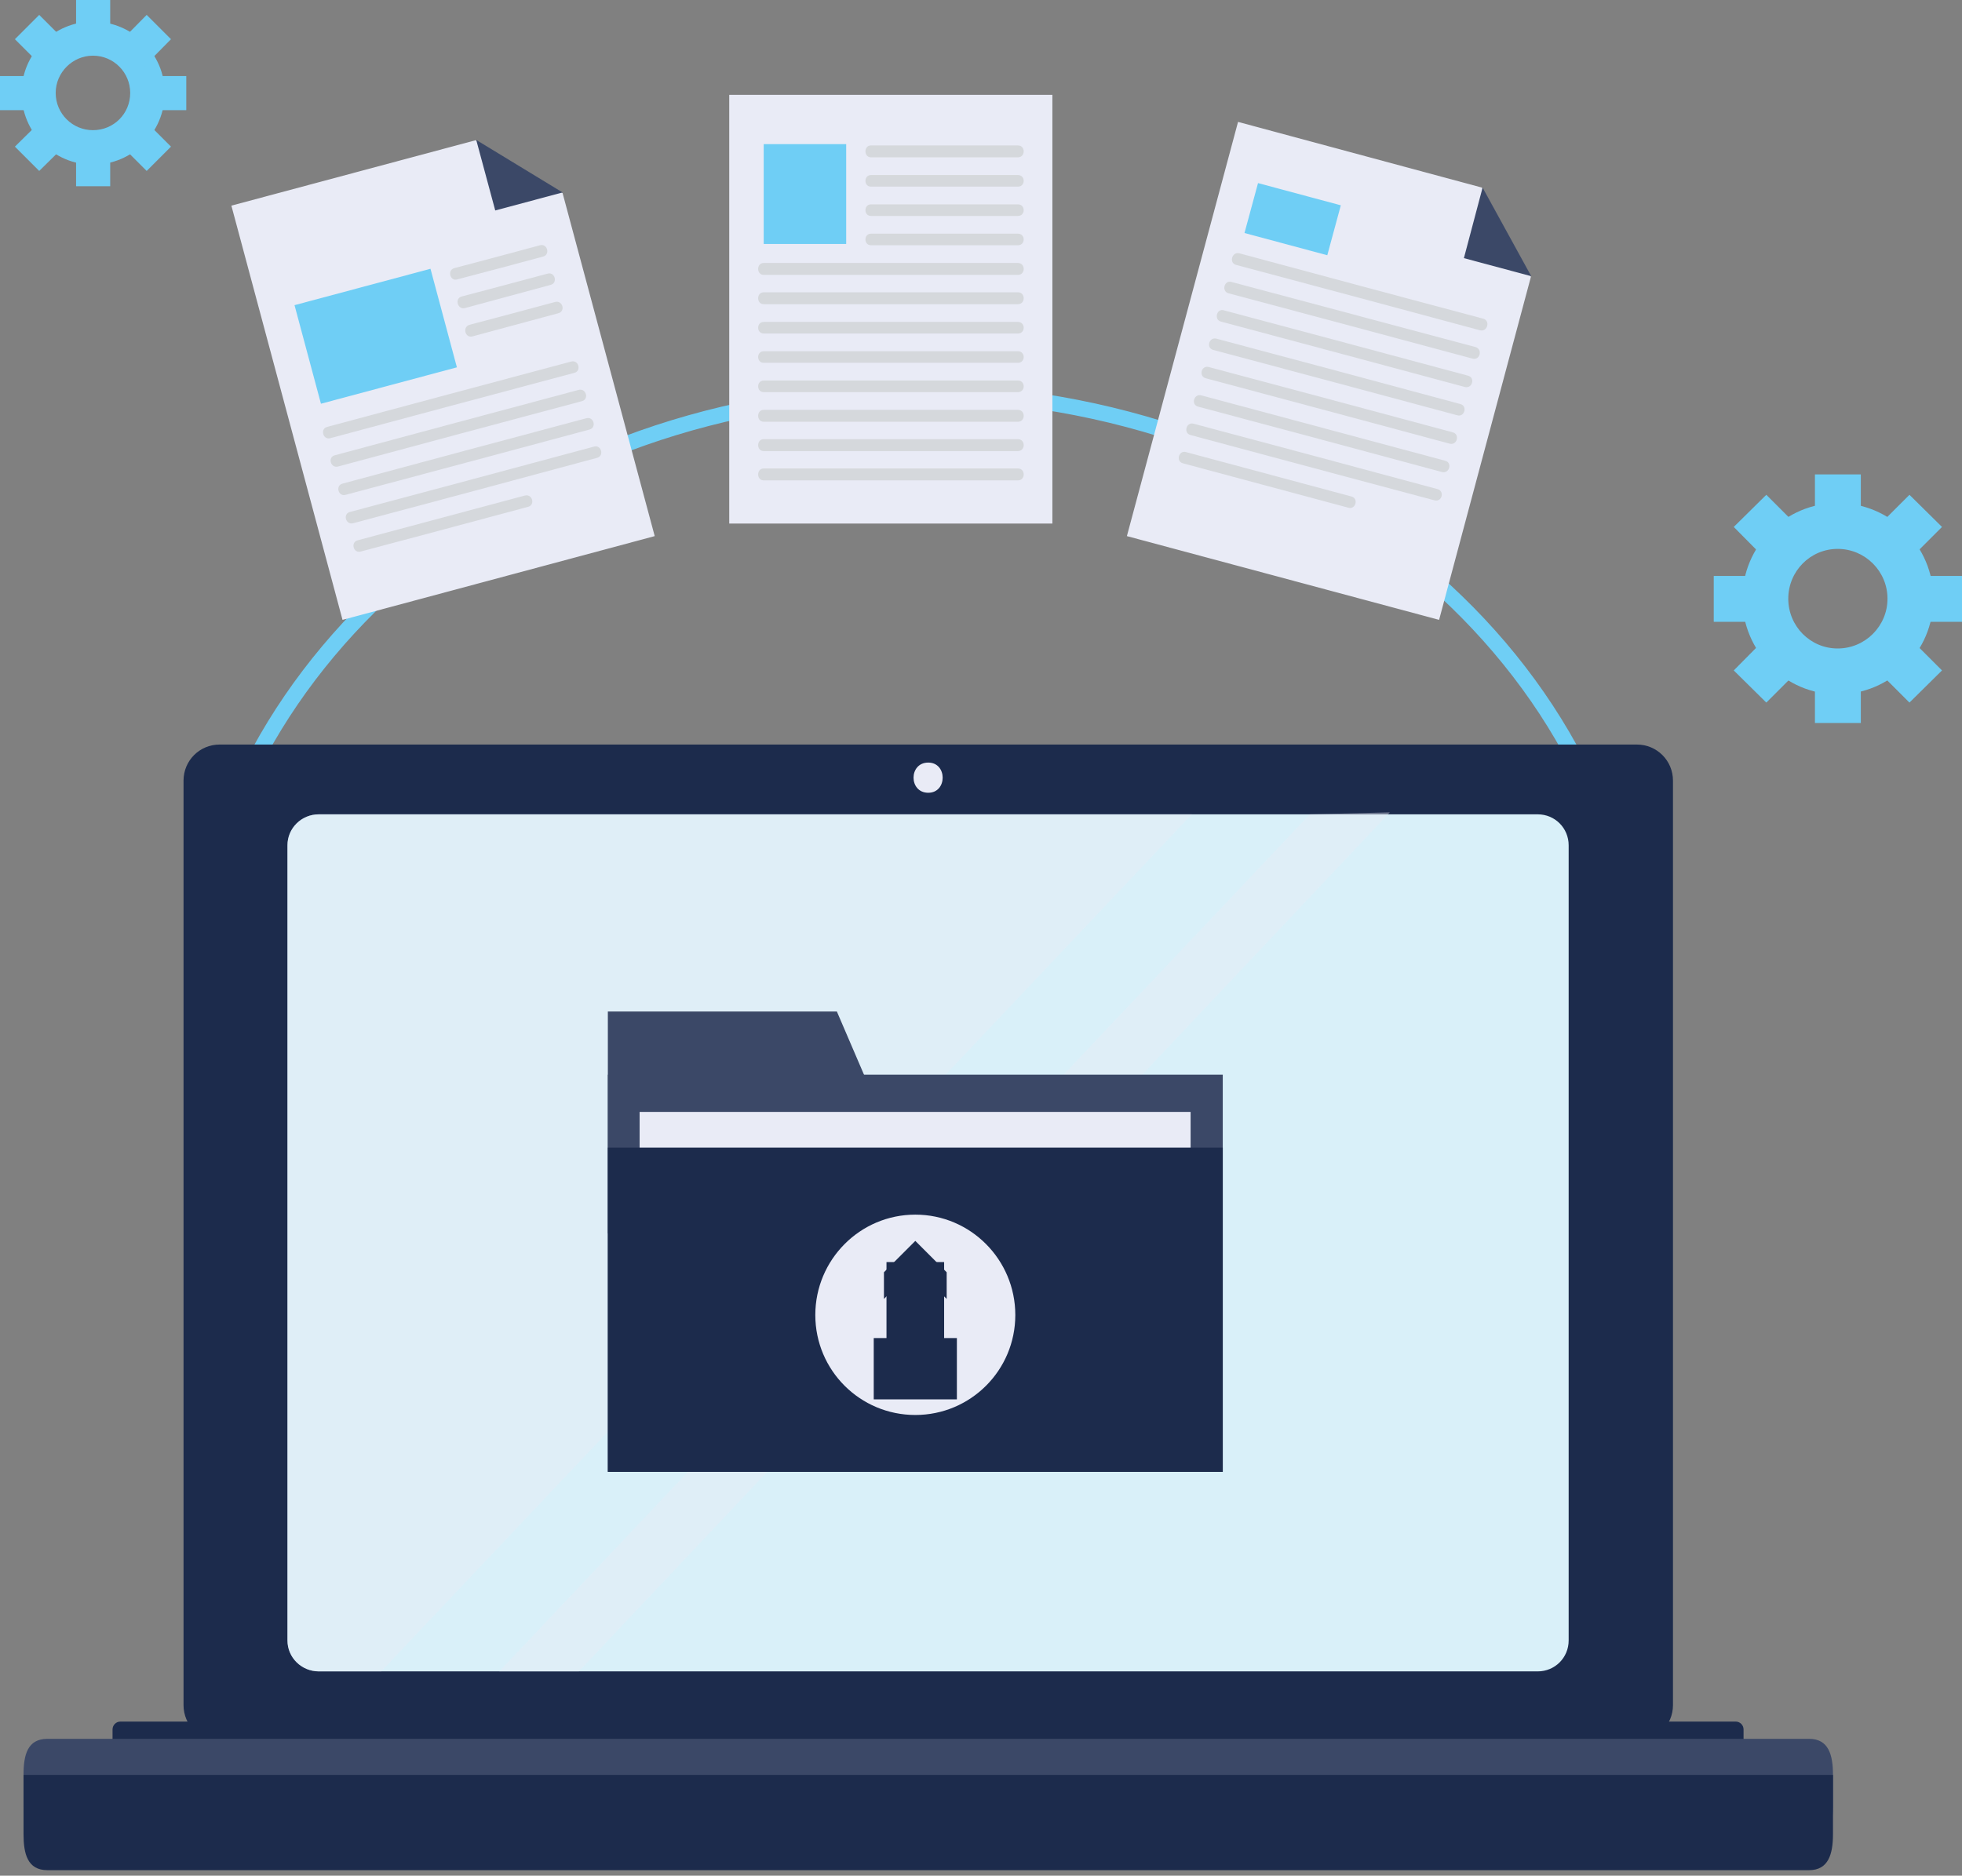 <svg xmlns="http://www.w3.org/2000/svg" width="160" height="153" viewBox="0 0 160 153" fill="none"><rect x="0" y="0" width="160" height="153" fill="#808080" stroke="none"/><path fill-rule="evenodd" clip-rule="evenodd" d="M149.862 56.638C145.577 56.638 142.091 53.12 142.091 48.835C142.091 44.549 145.577 41.032 149.862 41.032C154.18 41.032 157.665 44.549 157.665 48.835C157.665 53.12 154.18 56.638 149.862 56.638ZM149.862 44.773C147.623 44.773 145.833 46.596 145.833 48.835C145.833 51.074 147.623 52.896 149.862 52.896C152.101 52.896 153.924 51.074 153.924 48.835C153.924 46.596 152.101 44.773 149.862 44.773Z" fill="#6FCEF5"></path><path d="M151.749 43.078H148.007V38.697H151.749V43.078Z" fill="#6FCEF5"></path><path d="M151.749 58.973H148.007V54.591H151.749V58.973Z" fill="#6FCEF5"></path><path d="M144.106 50.721H139.756V46.98H144.106V50.721Z" fill="#6FCEF5"></path><path d="M160 50.721H155.651V46.98H160V50.721Z" fill="#6FCEF5"></path><path d="M144.457 46.084L141.387 42.982L144.042 40.36L147.112 43.43L144.457 46.084Z" fill="#6FCEF5"></path><path d="M155.715 57.309L152.644 54.239L155.267 51.585L158.369 54.687L155.715 57.309Z" fill="#6FCEF5"></path><path d="M144.042 57.309L141.387 54.687L144.457 51.585L147.112 54.239L144.042 57.309Z" fill="#6FCEF5"></path><path d="M155.267 46.084L152.644 43.43L155.715 40.36L158.369 42.982L155.267 46.084Z" fill="#6FCEF5"></path><path fill-rule="evenodd" clip-rule="evenodd" d="M7.579 13.432C4.381 13.432 1.759 10.81 1.759 7.58C1.759 4.381 4.381 1.759 7.579 1.759C10.81 1.759 13.432 4.381 13.432 7.58C13.432 10.81 10.81 13.432 7.579 13.432ZM7.579 4.541C5.916 4.541 4.541 5.917 4.541 7.58C4.541 9.275 5.916 10.618 7.579 10.618C9.274 10.618 10.618 9.275 10.618 7.58C10.618 5.917 9.274 4.541 7.579 4.541Z" fill="#6FCEF5"></path><path d="M8.987 3.262H6.204V0H8.987V3.262Z" fill="#6FCEF5"></path><path d="M8.987 15.191H6.204V11.929H8.987V15.191Z" fill="#6FCEF5"></path><path d="M3.262 8.986H0V6.204H3.262V8.986Z" fill="#6FCEF5"></path><path d="M15.191 8.986H11.929V6.204H15.191V8.986Z" fill="#6FCEF5"></path><path d="M3.55 5.533L1.215 3.198L3.198 1.215L5.533 3.55L3.55 5.533Z" fill="#6FCEF5"></path><path d="M11.961 13.944L9.658 11.641L11.641 9.658L13.944 11.961L11.961 13.944Z" fill="#6FCEF5"></path><path d="M3.198 13.944L1.215 11.961L3.55 9.658L5.533 11.641L3.198 13.944Z" fill="#6FCEF5"></path><path d="M11.641 5.533L9.658 3.55L11.961 1.215L13.944 3.198L11.641 5.533Z" fill="#6FCEF5"></path><path fill-rule="evenodd" clip-rule="evenodd" d="M74.65 32.62C43.382 32.62 17.977 53.779 16.309 80.195C16.287 80.548 15.983 80.816 15.63 80.793C15.278 80.771 15.01 80.467 15.032 80.115C16.752 52.874 42.868 31.341 74.65 31.341C106.99 31.341 133.472 53.617 134.319 81.532C134.33 81.885 134.052 82.18 133.699 82.191C133.346 82.201 133.051 81.924 133.04 81.571C132.219 54.509 106.472 32.62 74.65 32.62Z" fill="#6FCEF5"></path><path d="M85.821 42.706H59.469V7.736H85.821V42.706Z" fill="#E9EBF6"></path><path d="M69.006 19.9H62.28V11.756H69.006V19.9Z" fill="#6FCEF5"></path><path d="M71.029 12.833C75.023 12.833 79.016 12.833 83.01 12.833C83.64 12.833 83.64 11.861 83.01 11.861C79.016 11.861 75.023 11.861 71.029 11.861C70.425 11.861 70.425 12.833 71.029 12.833Z" fill="#D5D8DC"></path><path d="M71.029 15.224C75.023 15.224 79.016 15.224 83.01 15.224C83.64 15.224 83.64 14.278 83.01 14.278C79.016 14.278 75.023 14.278 71.029 14.278C70.425 14.278 70.425 15.224 71.029 15.224Z" fill="#D5D8DC"></path><path d="M71.029 17.615C75.023 17.615 79.016 17.615 83.01 17.615C83.64 17.615 83.64 16.669 83.01 16.669C79.016 16.669 75.023 16.669 71.029 16.669C70.425 16.669 70.425 17.615 71.029 17.615Z" fill="#D5D8DC"></path><path d="M71.029 20.005C75.023 20.005 79.016 20.005 83.01 20.005C83.64 20.005 83.64 19.06 83.01 19.06C79.016 19.06 75.023 19.06 71.029 19.06C70.425 19.06 70.425 20.005 71.029 20.005Z" fill="#D5D8DC"></path><path d="M62.28 22.423C69.199 22.423 76.109 22.423 83.01 22.423C83.641 22.423 83.641 21.45 83.01 21.45C76.109 21.45 69.199 21.45 62.28 21.45C61.676 21.45 61.676 22.423 62.28 22.423Z" fill="#D5D8DC"></path><path d="M62.28 24.813C69.199 24.813 76.109 24.813 83.01 24.813C83.641 24.813 83.641 23.841 83.01 23.841C76.109 23.841 69.199 23.841 62.28 23.841C61.676 23.841 61.676 24.813 62.28 24.813Z" fill="#D5D8DC"></path><path d="M62.28 27.204C69.199 27.204 76.109 27.204 83.01 27.204C83.641 27.204 83.641 26.259 83.01 26.259C76.109 26.259 69.199 26.259 62.28 26.259C61.676 26.259 61.676 27.204 62.28 27.204Z" fill="#D5D8DC"></path><path d="M62.28 29.595C69.199 29.595 76.109 29.595 83.01 29.595C83.641 29.595 83.641 28.649 83.01 28.649C76.109 28.649 69.199 28.649 62.28 28.649C61.676 28.649 61.676 29.595 62.28 29.595Z" fill="#D5D8DC"></path><path d="M62.28 31.986C69.199 31.986 76.109 31.986 83.01 31.986C83.641 31.986 83.641 31.04 83.01 31.04C76.109 31.04 69.199 31.04 62.28 31.04C61.676 31.04 61.676 31.986 62.28 31.986Z" fill="#D5D8DC"></path><path d="M62.28 34.403C69.199 34.403 76.109 34.403 83.01 34.403C83.641 34.403 83.641 33.431 83.01 33.431C76.109 33.431 69.199 33.431 62.28 33.431C61.676 33.431 61.676 34.403 62.28 34.403Z" fill="#D5D8DC"></path><path d="M62.28 36.794C69.199 36.794 76.109 36.794 83.01 36.794C83.641 36.794 83.641 35.822 83.01 35.822C76.109 35.822 69.199 35.822 62.28 35.822C61.676 35.822 61.676 36.794 62.28 36.794Z" fill="#D5D8DC"></path><path d="M62.28 39.185C69.199 39.185 76.109 39.185 83.01 39.185C83.641 39.185 83.641 38.213 83.01 38.213C76.109 38.213 69.199 38.213 62.28 38.213C61.676 38.213 61.676 39.185 62.28 39.185Z" fill="#D5D8DC"></path><path d="M38.784 11.44L18.869 16.774L27.933 50.562L53.392 43.73L45.878 15.749L38.784 11.44Z" fill="#E9EBF6"></path><path d="M38.837 11.414L40.387 17.168L45.878 15.697L38.837 11.414Z" fill="#3B4867"></path><path d="M37.26 29.963L26.173 32.932L24.018 24.892L35.106 21.924L37.26 29.963Z" fill="#6FCEF5"></path><path d="M26.935 35.743C33.573 33.957 40.212 32.179 46.85 30.41C47.428 30.252 47.192 29.333 46.587 29.49C39.949 31.259 33.31 33.037 26.672 34.824C26.094 34.981 26.331 35.901 26.935 35.743Z" fill="#D5D8DC"></path><path d="M27.565 38.055C34.186 36.269 40.816 34.491 47.455 32.722C48.059 32.564 47.796 31.645 47.192 31.802C40.571 33.571 33.941 35.349 27.303 37.136C26.698 37.294 26.961 38.213 27.565 38.055Z" fill="#D5D8DC"></path><path d="M28.17 40.367C34.808 38.598 41.447 36.821 48.085 35.034C48.663 34.876 48.427 33.957 47.822 34.114C41.184 35.883 34.554 37.661 27.933 39.448C27.329 39.605 27.592 40.525 28.17 40.367Z" fill="#D5D8DC"></path><path d="M28.8 42.68C35.439 40.911 42.068 39.133 48.689 37.346C49.294 37.188 49.031 36.269 48.453 36.426C41.815 38.213 35.176 39.991 28.538 41.76C27.933 41.918 28.196 42.837 28.8 42.68Z" fill="#D5D8DC"></path><path d="M29.404 44.992C33.959 43.783 38.513 42.566 43.067 41.34C43.671 41.182 43.408 40.262 42.804 40.42C38.267 41.629 33.722 42.846 29.168 44.072C28.564 44.23 28.826 45.149 29.404 44.992Z" fill="#D5D8DC"></path><path d="M37.287 22.79C39.634 22.177 41.972 21.555 44.302 20.925C44.88 20.767 44.643 19.848 44.039 20.005C41.709 20.636 39.38 21.258 37.05 21.871C36.446 22.029 36.709 22.974 37.287 22.79Z" fill="#D5D8DC"></path><path d="M37.917 25.129C40.247 24.498 42.576 23.868 44.906 23.237C45.51 23.079 45.248 22.16 44.669 22.317C42.322 22.948 39.984 23.57 37.654 24.183C37.05 24.34 37.313 25.286 37.917 25.129Z" fill="#D5D8DC"></path><path d="M38.521 27.441C40.868 26.81 43.207 26.18 45.536 25.549C46.141 25.392 45.878 24.472 45.274 24.63C42.944 25.26 40.615 25.882 38.285 26.495C37.681 26.679 37.943 27.599 38.521 27.441Z" fill="#D5D8DC"></path><path d="M120.851 15.302L100.962 9.943L91.897 43.73L117.357 50.562L124.845 22.58L120.851 15.302Z" fill="#E9EBF6"></path><path d="M120.904 15.303L119.38 21.056L124.871 22.528L120.904 15.303Z" fill="#3B4867"></path><path d="M100.804 21.608C107.443 23.377 114.072 25.155 120.693 26.942C121.298 27.099 121.56 26.153 120.956 25.996C114.317 24.227 107.688 22.449 101.067 20.662C100.463 20.505 100.2 21.45 100.804 21.608Z" fill="#D5D8DC"></path><path d="M100.174 23.92C106.812 25.689 113.451 27.467 120.089 29.254C120.693 29.411 120.93 28.492 120.325 28.308C113.704 26.539 107.075 24.77 100.436 23.001C99.832 22.817 99.596 23.763 100.174 23.92Z" fill="#D5D8DC"></path><path d="M99.569 26.232C106.19 28.001 112.82 29.779 119.458 31.566C120.063 31.723 120.325 30.804 119.721 30.646C113.083 28.86 106.444 27.082 99.806 25.313C99.228 25.129 98.965 26.075 99.569 26.232Z" fill="#D5D8DC"></path><path d="M98.939 28.544C105.577 30.314 112.216 32.091 118.854 33.878C119.432 34.036 119.695 33.116 119.091 32.958C112.47 31.172 105.84 29.394 99.201 27.625C98.597 27.467 98.334 28.387 98.939 28.544Z" fill="#D5D8DC"></path><path d="M98.334 30.856C104.955 32.626 111.585 34.403 118.223 36.19C118.828 36.348 119.064 35.428 118.486 35.27C111.848 33.484 105.209 31.706 98.571 29.937C97.966 29.779 97.73 30.699 98.334 30.856Z" fill="#D5D8DC"></path><path d="M97.704 33.169C104.342 34.938 110.972 36.716 117.593 38.502C118.197 38.66 118.46 37.74 117.856 37.583C111.217 35.796 104.587 34.018 97.966 32.249C97.362 32.091 97.1 33.011 97.704 33.169Z" fill="#D5D8DC"></path><path d="M97.073 35.481C103.712 37.267 110.35 39.045 116.989 40.814C117.593 40.972 117.829 40.052 117.225 39.895C110.604 38.108 103.974 36.33 97.336 34.561C96.732 34.403 96.495 35.323 97.073 35.481Z" fill="#D5D8DC"></path><path d="M96.469 37.793C100.97 39.001 105.472 40.21 109.974 41.418C110.552 41.576 110.814 40.657 110.21 40.499C105.708 39.29 101.207 38.082 96.705 36.873C96.127 36.715 95.865 37.635 96.469 37.793Z" fill="#D5D8DC"></path><path d="M108.24 20.82L101.487 19.007L102.591 14.935L109.343 16.747L108.24 20.82Z" fill="#6FCEF5"></path><path d="M136.43 139.085C136.43 140.716 135.119 142.027 133.488 142.027H17.909C16.278 142.027 14.967 140.716 14.967 139.085V63.674C14.967 62.043 16.278 60.732 17.909 60.732H133.488C135.119 60.732 136.43 62.043 136.43 63.674V139.085Z" fill="#1C2B4C"></path><path d="M75.698 64.665C77.266 64.665 77.266 62.203 75.698 62.203C74.099 62.203 74.099 64.665 75.698 64.665Z" fill="#E9EBF6"></path><path d="M127.923 133.808C127.923 135.215 126.804 136.334 125.397 136.334H26C24.593 136.334 23.442 135.215 23.442 133.808V68.951C23.442 67.544 24.593 66.424 26 66.424H125.397C126.804 66.424 127.923 67.544 127.923 68.951V133.808Z" fill="#D9F0F9"></path><g opacity="0.4"><path d="M31.085 136.334H26C24.593 136.334 23.442 135.215 23.442 133.808V68.951C23.442 67.544 24.593 66.424 26 66.424H97.19" fill="#E9EBF6"></path><path d="M47.204 136.334H40.712L106.816 66.424L113.34 66.264L47.204 136.334Z" fill="#E9EBF6"></path></g><path d="M17.11 143.114C17.11 143.466 16.822 143.754 16.47 143.754H9.818C9.466 143.754 9.178 143.466 9.178 143.114V141.067C9.178 140.716 9.466 140.428 9.818 140.428H16.47C16.822 140.428 17.11 140.716 17.11 141.067V143.114Z" fill="#1C2B4C"></path><path d="M26.736 143.114C26.736 143.466 26.448 143.754 26.096 143.754H19.444C19.092 143.754 18.805 143.466 18.805 143.114V141.067C18.805 140.716 19.092 140.428 19.444 140.428H26.096C26.448 140.428 26.736 140.716 26.736 141.067V143.114Z" fill="#1C2B4C"></path><path d="M36.362 143.114C36.362 143.466 36.074 143.754 35.722 143.754H29.07C28.719 143.754 28.431 143.466 28.431 143.114V141.067C28.431 140.716 28.719 140.428 29.07 140.428H35.722C36.074 140.428 36.362 140.716 36.362 141.067V143.114Z" fill="#1C2B4C"></path><path d="M45.956 143.114C45.956 143.466 45.669 143.754 45.317 143.754H38.697C38.345 143.754 38.057 143.466 38.057 143.114V141.067C38.057 140.716 38.345 140.428 38.697 140.428H45.317C45.669 140.428 45.956 140.716 45.956 141.067V143.114Z" fill="#1C2B4C"></path><path d="M55.583 143.114C55.583 143.466 55.295 143.754 54.943 143.754H48.323C47.971 143.754 47.683 143.466 47.683 143.114V141.067C47.683 140.716 47.971 140.428 48.323 140.428H54.943C55.295 140.428 55.583 140.716 55.583 141.067V143.114Z" fill="#1C2B4C"></path><path d="M65.209 143.114C65.209 143.466 64.921 143.754 64.569 143.754H57.949C57.597 143.754 57.309 143.466 57.309 143.114V141.067C57.309 140.716 57.597 140.428 57.949 140.428H64.569C64.921 140.428 65.209 140.716 65.209 141.067V143.114Z" fill="#1C2B4C"></path><path d="M74.835 143.114C74.835 143.466 74.547 143.754 74.195 143.754H67.575C67.224 143.754 66.936 143.466 66.936 143.114V141.067C66.936 140.716 67.224 140.428 67.575 140.428H74.195C74.547 140.428 74.835 140.716 74.835 141.067V143.114Z" fill="#1C2B4C"></path><path d="M84.461 143.114C84.461 143.466 84.173 143.754 83.822 143.754H77.201C76.85 143.754 76.562 143.466 76.562 143.114V141.067C76.562 140.716 76.85 140.428 77.201 140.428H83.822C84.173 140.428 84.461 140.716 84.461 141.067V143.114Z" fill="#1C2B4C"></path><path d="M94.087 143.114C94.087 143.466 93.8 143.754 93.448 143.754H86.828C86.476 143.754 86.188 143.466 86.188 143.114V141.067C86.188 140.716 86.476 140.428 86.828 140.428H93.448C93.8 140.428 94.087 140.716 94.087 141.067V143.114Z" fill="#1C2B4C"></path><path d="M103.714 143.114C103.714 143.466 103.426 143.754 103.074 143.754H96.422C96.07 143.754 95.782 143.466 95.782 143.114V141.067C95.782 140.716 96.07 140.428 96.422 140.428H103.074C103.426 140.428 103.714 140.716 103.714 141.067V143.114Z" fill="#1C2B4C"></path><path d="M113.34 143.114C113.34 143.466 113.052 143.754 112.7 143.754H106.048C105.696 143.754 105.409 143.466 105.409 143.114V141.067C105.409 140.716 105.696 140.428 106.048 140.428H112.7C113.052 140.428 113.34 140.716 113.34 141.067V143.114Z" fill="#1C2B4C"></path><path d="M122.966 143.114C122.966 143.466 122.678 143.754 122.326 143.754H115.674C115.323 143.754 115.035 143.466 115.035 143.114V141.067C115.035 140.716 115.323 140.428 115.674 140.428H122.326C122.678 140.428 122.966 140.716 122.966 141.067V143.114Z" fill="#1C2B4C"></path><path d="M132.56 143.114C132.56 143.466 132.304 143.754 131.921 143.754H125.301C124.949 143.754 124.661 143.466 124.661 143.114V141.067C124.661 140.716 124.949 140.428 125.301 140.428H131.921C132.304 140.428 132.56 140.716 132.56 141.067V143.114Z" fill="#1C2B4C"></path><path d="M142.186 143.114C142.186 143.466 141.899 143.754 141.547 143.754H134.927C134.575 143.754 134.287 143.466 134.287 143.114V141.067C134.287 140.716 134.575 140.428 134.927 140.428H141.547C141.899 140.428 142.186 140.716 142.186 141.067V143.114Z" fill="#1C2B4C"></path><path d="M149.478 147.304C149.478 148.935 149.126 150.246 147.527 150.246H3.869C2.238 150.246 1.919 148.935 1.919 147.304V144.777C1.919 143.146 2.238 141.835 3.869 141.835H147.527C149.126 141.835 149.478 143.146 149.478 144.777V147.304Z" fill="#3B4867"></path><path d="M149.478 144.777V149.606C149.478 151.205 149.126 152.549 147.527 152.549H3.869C2.238 152.549 1.919 151.205 1.919 149.606V144.777" fill="#1C2B4C"></path><path d="M76.018 100.612H49.57V82.51H68.247L76.018 100.612Z" fill="#3B4867"></path><path d="M99.716 120.056H49.57V87.659H99.716V120.056Z" fill="#3B4867"></path><path d="M97.094 117.146H52.16V90.698H97.094V117.146Z" fill="#E9EBF6"></path><path d="M99.716 120.056H49.57V93.608H99.716V120.056Z" fill="#1C2B4C"></path><path d="M82.798 107.264C82.798 111.773 79.152 115.419 74.643 115.419C70.134 115.419 66.488 111.773 66.488 107.264C66.488 102.754 70.134 99.077 74.643 99.077C79.152 99.077 82.798 102.754 82.798 107.264Z" fill="#E9EBF6"></path><path d="M74.643 102.946V110.174" stroke="#1C2B4C" stroke-width="4.7" stroke-miterlimit="10"></path><path d="M72.085 105.952L74.643 103.394L77.201 105.952V103.778L74.643 101.219L72.085 103.778V105.952Z" fill="#1C2B4C"></path><path d="M71.253 111.645H78.033" stroke="#1C2B4C" stroke-width="5" stroke-miterlimit="10"></path></svg>